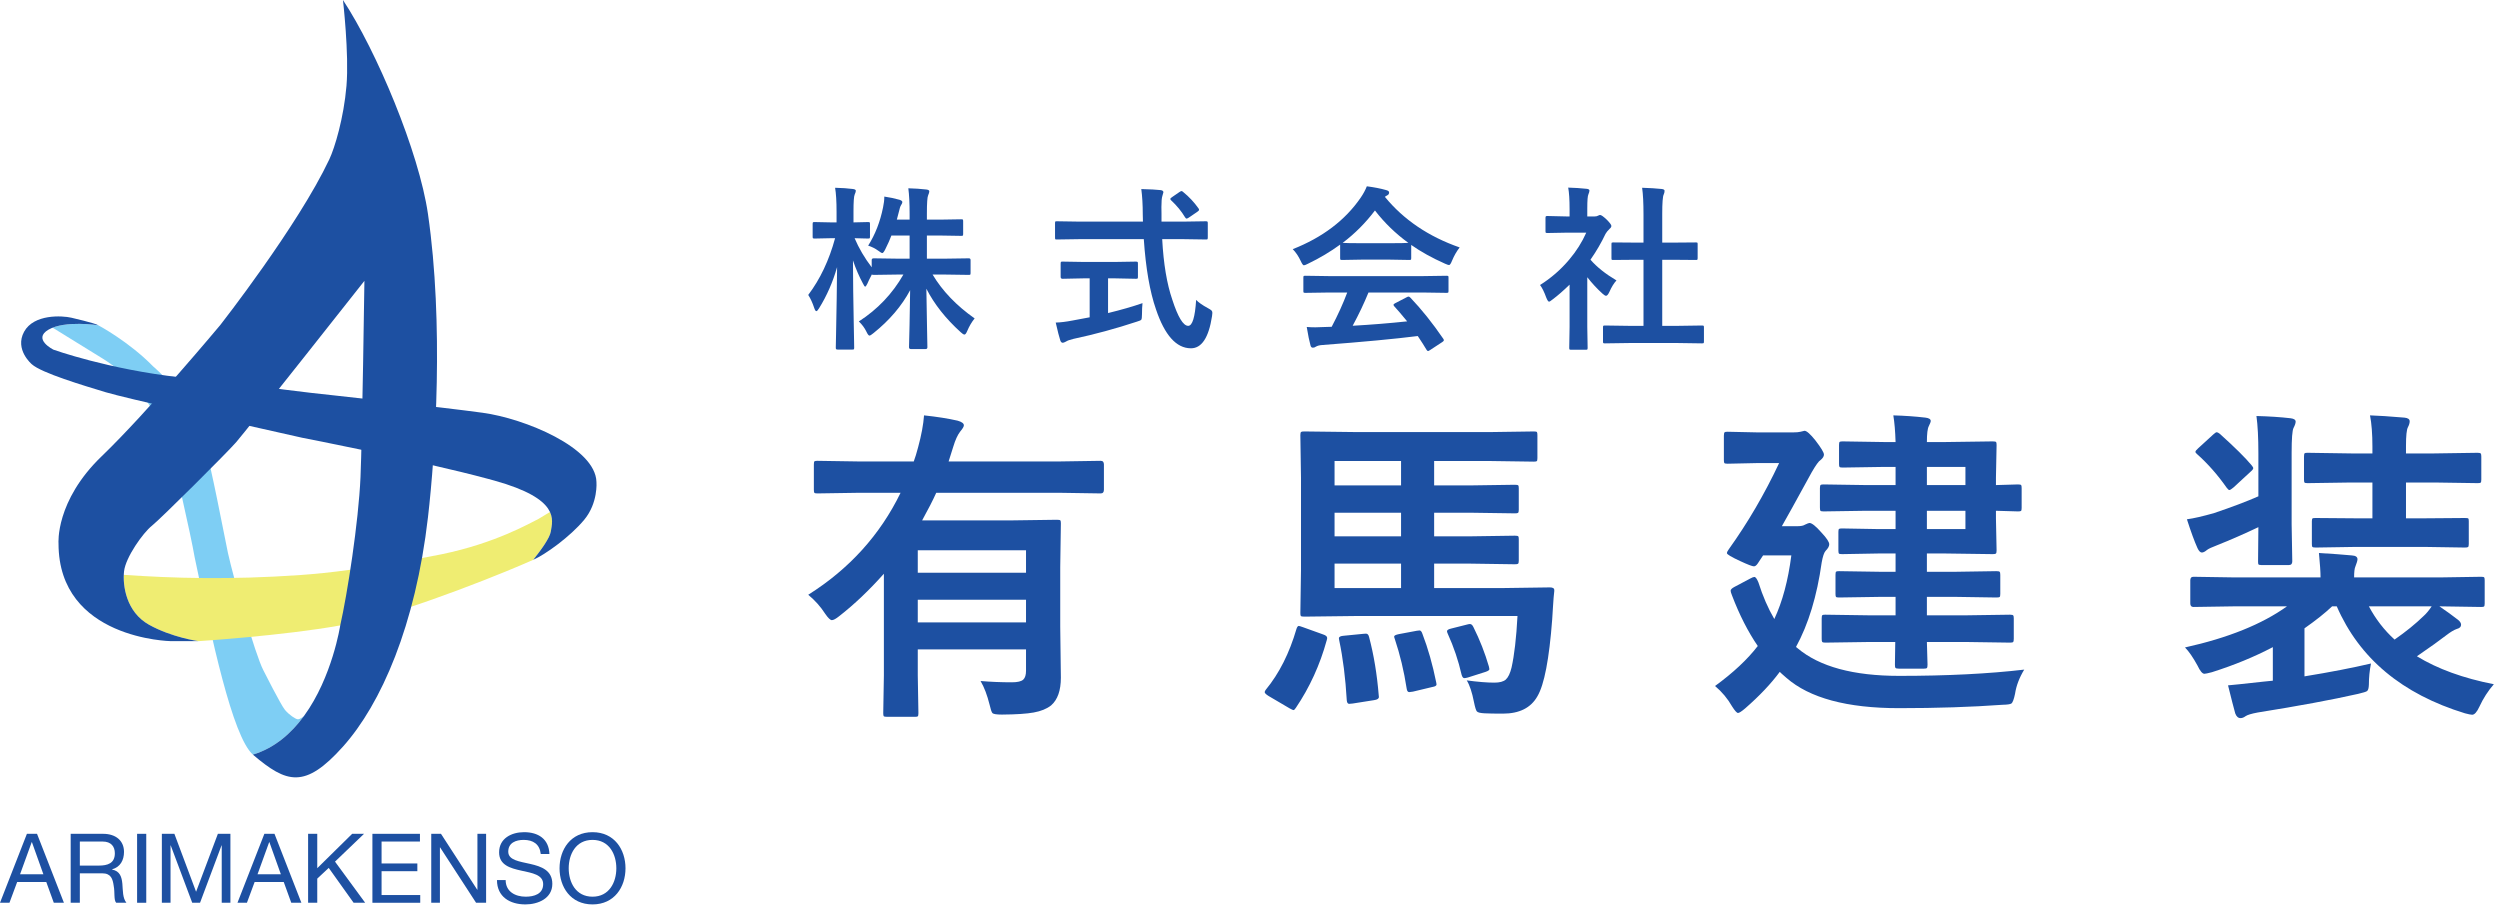 <svg width="311" height="113" viewBox="0 0 311 113" fill="none" xmlns="http://www.w3.org/2000/svg">
<path d="M37.035 89.479C36.744 89.447 35.968 88.928 35.45 88.313C34.933 87.697 32.766 83.389 32.766 83.389C31.747 81.445 29.03 71.872 28.351 68.762C27.675 65.459 26.382 58.605 25.429 55.127C23.92 49.623 19.052 45.582 19.052 45.582C16.012 42.472 12.227 40.464 12.227 40.464C12.227 40.464 8.699 39.92 6.551 40.766C6.647 40.826 7.368 41.271 12.777 44.61C19.019 48.464 21.024 55.431 21.024 55.431C21.4 56.105 23.803 66.851 24.209 69.293C26.31 79.274 28.897 91.597 31.461 93.876C34.176 93.054 36.25 91.217 37.818 89.066C37.818 89.066 37.326 89.512 37.035 89.479Z" fill="#7ECEF4"/>
<g style="mix-blend-mode:multiply">
<path d="M50.633 75.65C54.779 74.293 59.371 72.546 62.906 71.098C64.223 70.559 65.388 70.063 66.333 69.644C67.311 68.422 68.397 66.92 68.517 66.132C68.615 65.494 68.856 64.642 68.415 63.694L66.982 64.557C65.971 65.045 61.712 67.548 54.961 68.946C54.221 69.099 53.3 69.274 52.265 69.465C49.755 69.927 46.566 70.463 43.576 70.878C41.241 71.203 39.024 71.417 37.36 71.534C28.592 72.148 21.434 71.931 15.397 71.51C15.319 73.328 15.905 76.254 18.533 77.72C21.379 79.308 24.678 79.761 24.678 79.761C24.678 79.761 35.255 79.081 42.322 77.801" fill="#EFED72"/>
<path d="M42.324 77.799C44.299 77.567 47.325 76.732 50.635 75.648Z" fill="#EFED72"/>
</g>
<path d="M53.241 26.63C52.121 18.895 46.837 6.317 42.664 0C42.664 0 43.441 6.706 43.101 10.691C42.761 14.675 41.652 18.372 40.966 19.826C37.069 28.087 27.43 40.398 27.43 40.398C27.43 40.398 18.439 51.186 12.649 56.758C6.86 62.33 7.28 67.611 7.28 67.611C7.28 79.533 21.253 79.759 21.253 79.759H24.681C24.681 79.759 21.382 79.306 18.536 77.718C15.69 76.131 15.237 72.827 15.431 71.077C15.625 69.328 17.792 66.283 18.892 65.408C19.991 64.533 28.3 56.26 29.381 55.007C30.789 53.373 45.333 34.939 45.333 34.939C45.333 34.939 45.057 54.47 44.847 59.334C44.605 64.971 43.198 73.96 42.325 77.799C42.325 77.799 41.348 84.224 37.819 89.065C36.251 91.216 34.178 93.053 31.463 93.875C31.477 93.888 31.491 93.904 31.506 93.917C35.646 97.415 37.91 98.193 42.664 92.88C47.419 87.567 51.688 77.799 53.241 64.339C54.176 56.228 55.218 40.291 53.241 26.63Z" fill="#1D50A2"/>
<path d="M31.34 47.922C36.943 48.726 41.781 49.212 41.781 49.212C41.781 49.212 54.793 50.634 60.032 51.347C65.272 52.059 74.1 55.689 74.199 59.964C74.199 59.964 74.422 62.545 72.686 64.647C70.95 66.75 67.823 68.995 66.336 69.64C67.313 68.419 68.399 66.917 68.52 66.129C68.744 64.666 69.718 62.078 61.517 59.79L60.698 59.566C52.316 57.309 37.624 54.464 37.624 54.464C37.624 54.464 34.05 53.666 29.618 52.663C29.618 52.663 15.521 49.512 13.17 48.8C10.402 47.961 5.156 46.399 3.957 45.311C3.957 45.311 1.785 43.49 2.997 41.27C4.208 39.05 7.726 39.257 8.878 39.523C8.878 39.523 11.815 40.195 12.228 40.462C12.228 40.462 8.08 39.819 6.041 41.004C4.001 42.188 6.655 43.502 6.655 43.502C6.655 43.502 13.525 45.96 22.433 46.941L31.34 47.922Z" fill="#1D50A2"/>
<path d="M3.347 103.727H4.606L7.953 112.304H6.693L5.757 109.721H2.135L1.176 112.304H0L3.347 103.727ZM2.495 108.76H5.398L3.97 104.76H3.946L2.495 108.76Z" fill="#1D50A2"/>
<path d="M8.793 103.727H12.823C14.43 103.727 15.426 104.603 15.426 105.973C15.426 107.006 14.97 107.859 13.939 108.148V108.172C14.934 108.364 15.138 109.096 15.222 109.938C15.294 110.778 15.246 111.716 15.726 112.304H14.455C14.131 111.956 14.31 111.031 14.143 110.19C14.023 109.349 13.819 108.64 12.715 108.64H9.932V112.304H8.793V103.727ZM12.307 107.679C13.375 107.679 14.287 107.403 14.287 106.153C14.287 105.312 13.831 104.687 12.763 104.687H9.932V107.679H12.307Z" fill="#1D50A2"/>
<path d="M17.055 103.727H18.194V112.304H17.055V103.727Z" fill="#1D50A2"/>
<path d="M20.135 103.727H21.694L24.393 110.935L27.104 103.727H28.663V112.304H27.583V105.168H27.559L24.885 112.304H23.913L21.238 105.168H21.214V112.304H20.135V103.727Z" fill="#1D50A2"/>
<path d="M32.887 103.727H34.147L37.493 112.304H36.234L35.298 109.721H31.676L30.717 112.304H29.541L32.887 103.727ZM32.036 108.76H34.939L33.511 104.76H33.487L32.036 108.76Z" fill="#1D50A2"/>
<path d="M38.328 103.727H39.467V108.003L43.809 103.727H45.285L41.675 107.186L45.428 112.304H43.989L40.895 107.967L39.467 109.301V112.304H38.328V103.727Z" fill="#1D50A2"/>
<path d="M46.328 103.727H52.241V104.687H47.467V107.415H51.918V108.376H47.467V111.343H52.277V112.304H46.328V103.727Z" fill="#1D50A2"/>
<path d="M53.647 103.727H54.858L59.368 110.683H59.392V103.727H60.471V112.304H59.224L54.75 105.42H54.726V112.304H53.647V103.727Z" fill="#1D50A2"/>
<path d="M67.27 106.237C67.137 105.012 66.322 104.483 65.147 104.483C64.187 104.483 63.227 104.832 63.227 105.949C63.227 107.006 64.595 107.163 65.974 107.475C67.341 107.787 68.709 108.268 68.709 109.95C68.709 111.776 66.922 112.509 65.363 112.509C63.443 112.509 61.824 111.572 61.824 109.481H62.904C62.904 110.923 64.103 111.548 65.399 111.548C66.43 111.548 67.569 111.223 67.569 109.986C67.569 108.808 66.202 108.604 64.835 108.304C63.467 108.003 62.088 107.607 62.088 106.034C62.088 104.291 63.635 103.522 65.195 103.522C66.946 103.522 68.277 104.351 68.349 106.237H67.27Z" fill="#1D50A2"/>
<path d="M73.71 103.522C76.432 103.522 77.812 105.685 77.812 108.015C77.812 110.346 76.432 112.509 73.71 112.509C70.987 112.509 69.607 110.346 69.607 108.015C69.607 105.685 70.987 103.522 73.71 103.522ZM73.71 111.548C75.796 111.548 76.672 109.746 76.672 108.015C76.672 106.286 75.796 104.483 73.71 104.483C71.623 104.483 70.747 106.286 70.747 108.015C70.747 109.746 71.623 111.548 73.71 111.548Z" fill="#1D50A2"/>
<path d="M108 30.556C108.874 29.174 109.49 27.594 109.848 25.818C109.955 25.331 110.009 24.877 110.009 24.454C110.66 24.547 111.291 24.68 111.899 24.852C112.136 24.93 112.254 25.027 112.254 25.142C112.254 25.235 112.193 25.374 112.071 25.561C112 25.661 111.914 25.933 111.813 26.377C111.785 26.506 111.702 26.821 111.566 27.322H113.156V26.613C113.156 25.288 113.103 24.225 112.995 23.423C113.79 23.444 114.535 23.494 115.229 23.573C115.48 23.602 115.605 23.677 115.605 23.799C115.605 23.913 115.559 24.075 115.466 24.282C115.358 24.49 115.305 25.253 115.305 26.57V27.322H116.916L119.58 27.279C119.695 27.279 119.763 27.294 119.784 27.322C119.806 27.351 119.816 27.422 119.816 27.537V29.105C119.816 29.22 119.802 29.288 119.773 29.31C119.745 29.331 119.68 29.342 119.58 29.342L116.916 29.299H115.305V32.178H117.571L120.525 32.135C120.669 32.135 120.74 32.206 120.74 32.35V33.94C120.74 34.054 120.729 34.126 120.708 34.154C120.687 34.183 120.626 34.197 120.525 34.197L117.571 34.154H116.014C117.231 36.195 118.975 38.014 121.245 39.611C120.887 40.048 120.579 40.571 120.321 41.18C120.2 41.473 120.085 41.62 119.978 41.62C119.877 41.62 119.723 41.523 119.516 41.33C117.646 39.64 116.221 37.835 115.24 35.916C115.255 37.377 115.283 39.056 115.326 40.954C115.355 42.437 115.369 43.185 115.369 43.199C115.369 43.35 115.29 43.425 115.133 43.425H113.328C113.163 43.425 113.081 43.35 113.081 43.199C113.081 43.142 113.103 42.24 113.146 40.492C113.174 38.816 113.199 37.352 113.221 36.099C112.168 38.068 110.65 39.848 108.666 41.438C108.415 41.645 108.247 41.749 108.161 41.749C108.061 41.749 107.936 41.588 107.785 41.266C107.556 40.793 107.241 40.367 106.84 39.987C109.174 38.483 111.022 36.539 112.383 34.154H111.652L108.688 34.197C108.551 34.197 108.476 34.176 108.462 34.133C108.168 34.691 107.979 35.082 107.893 35.304C107.778 35.54 107.688 35.658 107.624 35.658C107.567 35.658 107.474 35.526 107.345 35.261C106.872 34.387 106.46 33.431 106.109 32.393C106.117 34.892 106.149 37.502 106.206 40.224C106.213 40.811 106.228 41.577 106.249 42.523C106.256 42.945 106.26 43.185 106.26 43.242C106.26 43.357 106.245 43.428 106.217 43.457C106.188 43.478 106.124 43.489 106.023 43.489H104.24C104.111 43.489 104.036 43.471 104.015 43.435C103.986 43.414 103.972 43.35 103.972 43.242C103.972 43.178 103.982 42.641 104.004 41.631C104.068 38.53 104.111 35.73 104.133 33.23C103.61 35.078 102.862 36.786 101.888 38.355C101.744 38.591 101.633 38.709 101.555 38.709C101.469 38.709 101.383 38.584 101.297 38.333C101.082 37.681 100.831 37.133 100.545 36.69C102.027 34.727 103.141 32.375 103.886 29.632H103.402L101.34 29.675C101.225 29.675 101.154 29.66 101.125 29.632C101.104 29.603 101.093 29.535 101.093 29.428V27.87C101.093 27.756 101.107 27.684 101.136 27.655C101.164 27.634 101.232 27.623 101.34 27.623L103.402 27.666H104.068V26.355C104.068 25.059 104.007 24.06 103.886 23.358C104.752 23.38 105.486 23.43 106.088 23.509C106.339 23.537 106.464 23.613 106.464 23.734C106.464 23.835 106.417 23.989 106.324 24.196C106.224 24.404 106.174 25.113 106.174 26.323V27.666L107.979 27.623C108.093 27.623 108.165 27.637 108.193 27.666C108.215 27.695 108.226 27.763 108.226 27.87V29.428C108.226 29.549 108.211 29.621 108.183 29.643C108.154 29.664 108.086 29.675 107.979 29.675L107.484 29.664C107.141 29.65 106.75 29.639 106.313 29.632C106.851 30.892 107.56 32.099 108.44 33.252V32.35C108.44 32.206 108.523 32.135 108.688 32.135L111.652 32.178H113.156V29.299H110.89C110.725 29.757 110.467 30.337 110.116 31.039C109.966 31.333 109.848 31.48 109.762 31.48C109.676 31.48 109.507 31.383 109.257 31.189C108.87 30.91 108.451 30.699 108 30.556Z" fill="#1D50A2"/>
<path d="M134.286 29.75L131.461 29.793C131.361 29.793 131.3 29.782 131.278 29.761C131.257 29.732 131.246 29.653 131.246 29.524V27.795C131.246 27.659 131.257 27.58 131.278 27.559C131.3 27.537 131.361 27.526 131.461 27.526L134.286 27.569H142.182L142.16 26.667C142.16 25.485 142.099 24.436 141.978 23.52C143.095 23.548 143.893 23.591 144.373 23.648C144.609 23.677 144.728 23.767 144.728 23.917C144.728 23.953 144.685 24.107 144.599 24.379C144.52 24.601 144.48 25.059 144.48 25.754C144.48 25.933 144.484 26.216 144.491 26.602V27.569H147.198L150.013 27.526C150.127 27.526 150.195 27.544 150.217 27.58C150.238 27.609 150.249 27.68 150.249 27.795V29.524C150.249 29.653 150.235 29.732 150.206 29.761C150.185 29.782 150.12 29.793 150.013 29.793L147.198 29.75H144.577C144.742 32.815 145.161 35.325 145.834 37.28C146.536 39.45 147.195 40.535 147.811 40.535C148.333 40.535 148.663 39.461 148.799 37.312C149.107 37.628 149.583 37.961 150.228 38.312C150.493 38.455 150.654 38.559 150.711 38.623C150.783 38.695 150.818 38.795 150.818 38.924C150.818 38.988 150.804 39.128 150.775 39.343C150.36 42.021 149.476 43.35 148.122 43.328C146.325 43.307 144.885 41.692 143.804 38.483C143.037 36.278 142.533 33.367 142.289 29.75H134.286ZM138.701 34.627H137.842V38.945C139.51 38.537 140.939 38.125 142.128 37.71C142.085 38.111 142.063 38.573 142.063 39.096C142.063 39.475 142.031 39.704 141.967 39.783C141.91 39.848 141.723 39.926 141.408 40.02C138.809 40.879 136.184 41.592 133.534 42.157C133.083 42.265 132.775 42.376 132.61 42.49C132.424 42.59 132.292 42.641 132.213 42.641C132.07 42.641 131.966 42.544 131.901 42.351C131.765 41.942 131.576 41.201 131.332 40.127C131.926 40.113 132.628 40.027 133.438 39.869L135.554 39.472V34.627H134.802L132.191 34.681C132.027 34.681 131.944 34.605 131.944 34.455V32.812C131.944 32.683 131.959 32.604 131.987 32.575C132.016 32.554 132.084 32.543 132.191 32.543L134.802 32.586H138.701L141.301 32.543C141.423 32.543 141.498 32.561 141.526 32.597C141.548 32.625 141.559 32.697 141.559 32.812V34.455C141.559 34.562 141.544 34.627 141.516 34.648C141.48 34.67 141.408 34.681 141.301 34.681L138.701 34.627ZM147.198 23.895C147.914 24.476 148.545 25.149 149.089 25.915C149.139 25.987 149.164 26.047 149.164 26.098C149.164 26.169 149.089 26.255 148.938 26.355L147.896 27.064C147.768 27.15 147.674 27.193 147.617 27.193C147.553 27.193 147.485 27.136 147.413 27.021C146.969 26.277 146.396 25.578 145.694 24.927C145.623 24.855 145.587 24.798 145.587 24.755C145.587 24.698 145.655 24.622 145.791 24.529L146.715 23.895C146.844 23.81 146.93 23.767 146.973 23.767C147.037 23.767 147.112 23.81 147.198 23.895Z" fill="#1D50A2"/>
<path d="M165.307 36.389L162.396 36.432C162.274 36.432 162.199 36.417 162.17 36.389C162.148 36.36 162.138 36.296 162.138 36.195V34.541C162.138 34.426 162.152 34.358 162.181 34.337C162.209 34.315 162.281 34.305 162.396 34.305L165.307 34.348H177.026L179.938 34.305C180.059 34.305 180.134 34.319 180.163 34.348C180.185 34.376 180.195 34.441 180.195 34.541V36.195C180.195 36.303 180.181 36.371 180.152 36.399C180.131 36.421 180.059 36.432 179.938 36.432L177.026 36.389H170.237C169.693 37.728 169.038 39.106 168.271 40.524C170.563 40.395 172.823 40.213 175.05 39.977C174.377 39.153 173.843 38.53 173.449 38.107C173.385 38.036 173.353 37.975 173.353 37.925C173.353 37.853 173.428 37.782 173.578 37.71L174.985 36.98C175.086 36.922 175.164 36.894 175.222 36.894C175.286 36.894 175.361 36.937 175.447 37.023C176.837 38.476 178.201 40.181 179.54 42.136C179.59 42.207 179.615 42.268 179.615 42.318C179.615 42.39 179.554 42.465 179.433 42.544L177.907 43.543C177.778 43.629 177.692 43.672 177.649 43.672C177.592 43.672 177.531 43.622 177.467 43.522C177.173 43.027 176.808 42.454 176.371 41.803C173.528 42.161 169.568 42.533 164.49 42.92C164.154 42.941 163.889 43.009 163.695 43.124C163.588 43.21 163.463 43.253 163.319 43.253C163.162 43.253 163.062 43.149 163.019 42.941C162.882 42.462 162.729 41.706 162.557 40.675C162.893 40.703 163.248 40.718 163.62 40.718C163.978 40.718 164.422 40.703 164.952 40.675L165.661 40.653C166.442 39.171 167.086 37.749 167.595 36.389H165.307ZM181.581 30.781C181.209 31.254 180.894 31.802 180.636 32.425C180.493 32.79 180.367 32.973 180.26 32.973C180.181 32.973 180.013 32.915 179.755 32.801C178.158 32.092 176.758 31.315 175.555 30.47V32.102C175.555 32.217 175.54 32.285 175.512 32.307C175.483 32.328 175.419 32.339 175.318 32.339L172.826 32.296H169.442L166.95 32.339C166.836 32.339 166.768 32.325 166.746 32.296C166.725 32.267 166.714 32.203 166.714 32.102V30.427C165.511 31.308 164.182 32.099 162.729 32.801C162.464 32.937 162.288 33.005 162.202 33.005C162.102 33.005 161.969 32.822 161.805 32.457C161.525 31.863 161.196 31.376 160.816 30.996C164.519 29.535 167.333 27.405 169.26 24.605C169.596 24.117 169.854 23.641 170.033 23.176C170.928 23.29 171.72 23.444 172.407 23.638C172.672 23.702 172.805 23.802 172.805 23.939C172.805 24.103 172.733 24.221 172.59 24.293C172.497 24.336 172.393 24.4 172.278 24.486C174.606 27.329 177.707 29.428 181.581 30.781ZM167.025 30.212C167.283 30.241 168.089 30.255 169.442 30.255H172.826C174.087 30.255 174.878 30.241 175.2 30.212C173.618 29.066 172.232 27.723 171.043 26.184C169.883 27.723 168.544 29.066 167.025 30.212Z" fill="#1D50A2"/>
<path d="M202.604 42.673L199.649 42.716C199.535 42.716 199.467 42.702 199.445 42.673C199.424 42.644 199.413 42.58 199.413 42.48V40.739C199.413 40.625 199.424 40.557 199.445 40.535C199.474 40.507 199.542 40.492 199.649 40.492L202.604 40.535H204.451V32.317H203.463L200.691 32.339C200.584 32.339 200.52 32.328 200.498 32.307C200.477 32.285 200.466 32.221 200.466 32.113V30.373C200.466 30.266 200.48 30.201 200.509 30.18C200.53 30.165 200.591 30.158 200.691 30.158L203.463 30.18H204.451V26.678C204.451 25.238 204.394 24.132 204.279 23.358C205.225 23.387 206.037 23.437 206.718 23.509C206.954 23.537 207.072 23.613 207.072 23.734C207.072 23.892 207.036 24.046 206.965 24.196C206.843 24.433 206.782 25.238 206.782 26.613V30.18H208.168L210.939 30.158C211.061 30.158 211.133 30.169 211.154 30.19C211.176 30.212 211.187 30.273 211.187 30.373V32.113C211.187 32.228 211.169 32.296 211.133 32.317C211.111 32.332 211.047 32.339 210.939 32.339L208.168 32.317H206.782V40.535H208.78L211.713 40.492C211.835 40.492 211.91 40.507 211.938 40.535C211.96 40.564 211.971 40.632 211.971 40.739V42.48C211.971 42.594 211.956 42.662 211.928 42.684C211.899 42.705 211.827 42.716 211.713 42.716L208.78 42.673H202.604ZM191.582 35.454C192.95 34.595 194.157 33.546 195.202 32.307C196.104 31.24 196.813 30.119 197.329 28.944H194.837L192.506 28.987C192.391 28.987 192.32 28.973 192.291 28.944C192.27 28.916 192.259 28.851 192.259 28.751V27.118C192.259 27.004 192.277 26.932 192.312 26.903C192.334 26.882 192.398 26.871 192.506 26.871L194.837 26.925H195.256V26.023C195.256 24.848 195.199 23.953 195.084 23.337C195.872 23.358 196.634 23.409 197.372 23.487C197.608 23.509 197.727 23.584 197.727 23.713C197.727 23.813 197.684 23.967 197.598 24.175C197.505 24.347 197.458 24.93 197.458 25.926V26.925H198.382C198.561 26.925 198.701 26.893 198.801 26.828C198.915 26.771 198.998 26.742 199.048 26.742C199.191 26.742 199.463 26.932 199.864 27.311C200.258 27.705 200.455 27.97 200.455 28.106C200.455 28.228 200.383 28.346 200.24 28.461C199.997 28.697 199.825 28.909 199.725 29.095C199.216 30.176 198.593 31.247 197.855 32.307C198.643 33.216 199.721 34.075 201.089 34.885C200.774 35.221 200.48 35.698 200.208 36.313C200.058 36.636 199.918 36.797 199.789 36.797C199.696 36.797 199.549 36.707 199.349 36.528C198.683 35.927 198.052 35.246 197.458 34.487V40.675L197.501 43.264C197.501 43.378 197.487 43.45 197.458 43.478C197.422 43.5 197.347 43.511 197.232 43.511H195.471C195.349 43.511 195.274 43.496 195.245 43.468C195.224 43.439 195.213 43.371 195.213 43.264L195.256 40.675V35.411C194.482 36.163 193.784 36.772 193.161 37.237C192.925 37.431 192.771 37.527 192.699 37.527C192.606 37.527 192.492 37.359 192.355 37.023C192.105 36.328 191.847 35.805 191.582 35.454Z" fill="#1D50A2"/>
<path d="M294.949 82.541C294.776 83.42 294.689 84.292 294.689 85.158C294.676 85.611 294.596 85.884 294.45 85.977C294.343 86.057 293.977 86.17 293.351 86.317C290.114 87.049 285.952 87.822 280.863 88.634C280.077 88.781 279.571 88.934 279.345 89.094C279.132 89.254 278.925 89.334 278.725 89.334C278.432 89.334 278.213 89.141 278.066 88.754C277.893 88.142 277.593 86.976 277.167 85.258C277.553 85.231 279.012 85.078 281.543 84.798L282.741 84.678V80.503C280.464 81.701 277.94 82.74 275.169 83.62C274.663 83.753 274.35 83.819 274.23 83.819C273.977 83.819 273.691 83.48 273.371 82.8C272.811 81.775 272.292 81.022 271.812 80.543C277.167 79.357 281.396 77.652 284.5 75.428H277.986L272.871 75.508C272.605 75.508 272.472 75.361 272.472 75.068V72.191C272.472 71.898 272.605 71.751 272.871 71.751L277.986 71.831H288.675C288.675 71.179 288.609 70.166 288.476 68.794C290.087 68.888 291.453 68.988 292.571 69.094C293.038 69.121 293.271 69.281 293.271 69.574C293.271 69.734 293.184 70.033 293.011 70.473C292.904 70.699 292.851 71.152 292.851 71.831H303.54L308.655 71.751C308.868 71.751 308.995 71.778 309.035 71.831C309.075 71.885 309.095 72.005 309.095 72.191V75.068C309.095 75.268 309.068 75.394 309.015 75.448C308.975 75.488 308.855 75.508 308.655 75.508L303.54 75.428H303.46C304.286 75.987 305.059 76.547 305.778 77.106C306.031 77.306 306.158 77.512 306.158 77.725C306.158 77.979 305.978 78.152 305.618 78.245C305.272 78.365 304.839 78.625 304.32 79.024C303.534 79.637 302.315 80.509 300.663 81.641C303.234 83.213 306.424 84.372 310.234 85.118C309.514 85.944 308.915 86.876 308.435 87.915C308.129 88.581 307.829 88.914 307.536 88.914C307.39 88.914 307.09 88.854 306.637 88.734C298.818 86.337 293.504 81.901 290.693 75.428H290.114C289.248 76.254 288.103 77.166 286.677 78.165V84.139C289.861 83.62 292.618 83.087 294.949 82.541ZM297.886 79.564C299.298 78.578 300.497 77.606 301.482 76.647C301.815 76.353 302.155 75.947 302.501 75.428H294.689C295.528 77.013 296.594 78.391 297.886 79.564ZM293.111 68.035L288.096 68.115C287.856 68.115 287.71 68.089 287.656 68.035C287.616 67.982 287.596 67.862 287.596 67.676V64.838C287.596 64.639 287.63 64.519 287.696 64.479C287.736 64.452 287.87 64.439 288.096 64.439L293.111 64.479H295.129V60.023H292.472L287.057 60.103C286.844 60.103 286.717 60.077 286.677 60.023C286.637 59.97 286.617 59.844 286.617 59.644V56.827C286.617 56.587 286.644 56.44 286.697 56.387C286.751 56.347 286.871 56.327 287.057 56.327L292.472 56.407H295.129V55.588C295.129 53.989 295.029 52.684 294.829 51.672C295.788 51.699 297.213 51.792 299.105 51.952C299.544 51.992 299.764 52.145 299.764 52.411C299.764 52.624 299.691 52.871 299.544 53.15C299.385 53.443 299.305 54.216 299.305 55.468V56.407H302.821L308.216 56.327C308.429 56.327 308.562 56.361 308.615 56.427C308.655 56.48 308.675 56.614 308.675 56.827V59.644C308.675 59.87 308.648 60.003 308.595 60.043C308.542 60.083 308.415 60.103 308.216 60.103L302.821 60.023H299.305V64.479H301.542L306.617 64.439C306.87 64.439 307.017 64.459 307.057 64.499C307.097 64.539 307.117 64.652 307.117 64.838V67.676C307.117 67.889 307.083 68.015 307.017 68.055C306.964 68.095 306.83 68.115 306.617 68.115L301.542 68.035H293.111ZM280.703 51.752C282.275 51.792 283.694 51.885 284.959 52.032C285.372 52.085 285.579 52.225 285.579 52.451C285.579 52.638 285.492 52.897 285.319 53.23C285.159 53.523 285.079 54.556 285.079 56.327V65.218L285.159 69.834C285.159 70.14 285.019 70.293 284.739 70.293H281.303C281.103 70.293 280.983 70.26 280.943 70.193C280.917 70.153 280.903 70.033 280.903 69.834L280.943 65.578C279.238 66.39 277.52 67.143 275.788 67.835C275.149 68.075 274.736 68.268 274.55 68.415C274.297 68.628 274.084 68.735 273.91 68.735C273.724 68.735 273.544 68.555 273.371 68.195C272.998 67.369 272.558 66.171 272.052 64.599C272.878 64.492 274.01 64.233 275.449 63.82C277.66 63.074 279.491 62.381 280.943 61.742V56.407C280.943 54.476 280.863 52.924 280.703 51.752ZM276.148 53.969C278.026 55.661 279.345 56.967 280.104 57.886C280.237 58.045 280.304 58.165 280.304 58.245C280.304 58.352 280.184 58.505 279.944 58.705L277.866 60.623C277.6 60.849 277.42 60.962 277.327 60.962C277.26 60.962 277.154 60.869 277.007 60.683C275.875 59.071 274.65 57.679 273.331 56.507C273.184 56.387 273.111 56.287 273.111 56.207C273.111 56.114 273.224 55.968 273.451 55.768L275.329 54.05C275.529 53.863 275.675 53.77 275.768 53.77C275.848 53.77 275.975 53.836 276.148 53.969Z" fill="#1D50A2"/>
<path d="M232.552 79.863L227.058 79.943C226.845 79.943 226.718 79.91 226.678 79.843C226.638 79.79 226.618 79.663 226.618 79.464V76.946C226.618 76.72 226.645 76.58 226.698 76.527C226.738 76.487 226.858 76.467 227.058 76.467L232.552 76.547H235.809V74.249H234.011L228.776 74.329C228.563 74.329 228.436 74.302 228.396 74.249C228.356 74.196 228.336 74.076 228.336 73.889V71.512C228.336 71.285 228.363 71.152 228.416 71.112C228.47 71.072 228.589 71.052 228.776 71.052L234.011 71.132H235.809V68.855H233.611L229.156 68.934C228.929 68.934 228.796 68.908 228.756 68.855C228.716 68.801 228.696 68.675 228.696 68.475V66.177C228.696 65.964 228.723 65.838 228.776 65.798C228.829 65.758 228.956 65.738 229.156 65.738L233.611 65.817H235.809V63.54H232.133L226.858 63.62C226.645 63.62 226.512 63.593 226.458 63.54C226.418 63.473 226.398 63.333 226.398 63.12V60.723C226.398 60.496 226.432 60.363 226.498 60.323C226.538 60.283 226.658 60.263 226.858 60.263L232.133 60.343H235.809V58.085H234.31L229.235 58.165C229.009 58.165 228.876 58.139 228.836 58.085C228.796 58.032 228.776 57.912 228.776 57.726V55.348C228.776 55.135 228.803 55.008 228.856 54.968C228.909 54.929 229.036 54.909 229.235 54.909L234.31 54.989H235.809C235.769 53.657 235.676 52.551 235.529 51.672C236.928 51.712 238.26 51.805 239.525 51.952C239.965 52.005 240.184 52.145 240.184 52.371C240.184 52.478 240.104 52.691 239.945 53.011C239.785 53.304 239.705 53.963 239.705 54.989H242.082L247.877 54.909C248.116 54.909 248.263 54.935 248.316 54.989C248.356 55.042 248.376 55.168 248.376 55.368L248.296 59.404V60.343L251.033 60.263C251.246 60.263 251.38 60.29 251.433 60.343C251.473 60.396 251.493 60.523 251.493 60.723V63.18C251.493 63.393 251.466 63.52 251.413 63.56C251.36 63.6 251.233 63.62 251.033 63.62C250.9 63.62 249.988 63.593 248.296 63.54V64.519L248.376 68.475C248.376 68.701 248.343 68.835 248.276 68.874C248.223 68.914 248.09 68.934 247.877 68.934L242.082 68.855H239.705V71.132H243.141L248.336 71.052C248.576 71.052 248.716 71.079 248.756 71.132C248.809 71.185 248.836 71.312 248.836 71.512V73.889C248.836 74.089 248.809 74.216 248.756 74.269C248.702 74.309 248.563 74.329 248.336 74.329L243.141 74.249H239.705V76.547H244.54L250.054 76.467C250.267 76.467 250.401 76.5 250.454 76.567C250.494 76.62 250.514 76.746 250.514 76.946V79.464C250.514 79.677 250.487 79.81 250.434 79.863C250.394 79.917 250.267 79.943 250.054 79.943L244.54 79.863H239.705C239.718 80.596 239.738 81.302 239.765 81.981C239.778 82.421 239.785 82.654 239.785 82.68C239.785 82.907 239.758 83.047 239.705 83.1C239.665 83.153 239.538 83.18 239.325 83.18H236.228C235.989 83.18 235.842 83.147 235.789 83.08C235.749 83.027 235.729 82.894 235.729 82.68L235.769 79.863H232.552ZM244.5 65.817V63.54H239.705V65.817H244.5ZM244.5 58.085H239.705V60.343H244.5V58.085ZM213.352 85.338C215.616 83.686 217.387 82.028 218.666 80.363C217.454 78.591 216.388 76.5 215.469 74.089C215.35 73.796 215.29 73.596 215.29 73.49C215.29 73.343 215.436 73.19 215.729 73.03L217.727 71.971C217.967 71.838 218.14 71.772 218.247 71.772C218.393 71.772 218.56 71.998 218.746 72.451C219.292 74.169 219.952 75.688 220.724 77.006C221.736 74.848 222.442 72.211 222.842 69.094H219.326L218.666 70.093C218.506 70.333 218.346 70.453 218.187 70.453C217.987 70.453 217.414 70.233 216.468 69.793C215.376 69.287 214.83 68.961 214.83 68.814C214.83 68.695 214.91 68.528 215.07 68.315C217.427 65.025 219.512 61.455 221.323 57.606H218.626L214.91 57.686C214.697 57.686 214.564 57.659 214.51 57.606C214.47 57.553 214.45 57.426 214.45 57.226V54.209C214.45 53.969 214.484 53.823 214.55 53.77C214.59 53.73 214.71 53.71 214.91 53.71L218.626 53.79H223.082C223.468 53.79 223.768 53.763 223.981 53.71L224.48 53.59C224.747 53.59 225.2 53.989 225.839 54.789C226.545 55.708 226.898 56.294 226.898 56.547C226.898 56.773 226.758 57 226.478 57.226C226.252 57.359 225.886 57.866 225.379 58.745C223.315 62.514 222.076 64.752 221.663 65.458H223.621C224.047 65.458 224.36 65.391 224.56 65.258C224.84 65.125 225.02 65.058 225.1 65.058C225.393 65.058 225.886 65.451 226.578 66.237C227.231 66.93 227.557 67.423 227.557 67.716C227.557 67.955 227.404 68.228 227.098 68.535C226.911 68.748 226.751 69.227 226.618 69.973C226.032 74.156 224.966 77.659 223.421 80.483L223.621 80.642C226.338 82.933 230.554 84.079 236.268 84.079C242.196 84.079 247.377 83.819 251.813 83.3C251.2 84.312 250.82 85.311 250.674 86.297C250.527 87.003 250.374 87.409 250.214 87.516C250.081 87.609 249.715 87.662 249.115 87.675C245.226 87.955 240.93 88.095 236.228 88.095C229.768 88.095 225.1 86.836 222.223 84.319C221.743 83.906 221.47 83.659 221.403 83.579C220.311 85.058 218.879 86.57 217.108 88.115C216.655 88.501 216.355 88.694 216.209 88.694C216.062 88.694 215.816 88.421 215.469 87.875C214.923 86.916 214.217 86.07 213.352 85.338Z" fill="#1D50A2"/>
<path d="M188.776 76.629H168.876L162.263 76.709C162.023 76.709 161.877 76.682 161.824 76.629C161.784 76.575 161.764 76.456 161.764 76.269L161.844 70.934V59.446L161.764 54.131C161.764 53.905 161.797 53.772 161.864 53.732C161.917 53.692 162.05 53.672 162.263 53.672L168.876 53.752H185.24L190.814 53.672C191.027 53.672 191.154 53.699 191.194 53.752C191.234 53.805 191.254 53.932 191.254 54.131V56.989C191.254 57.202 191.227 57.328 191.174 57.368C191.121 57.408 191.001 57.428 190.814 57.428L185.24 57.348H178.407V60.385H182.922L188.437 60.305C188.676 60.305 188.823 60.332 188.876 60.385C188.916 60.438 188.936 60.558 188.936 60.745V63.422C188.936 63.635 188.903 63.762 188.836 63.802C188.783 63.842 188.65 63.861 188.437 63.861L182.922 63.782H178.407V66.719H182.922L188.437 66.639C188.676 66.639 188.823 66.665 188.876 66.719C188.916 66.772 188.936 66.892 188.936 67.078V69.756C188.936 69.969 188.903 70.095 188.836 70.135C188.783 70.175 188.65 70.195 188.437 70.195L182.922 70.115H178.407V73.152H187.138L192.812 73.072C193.172 73.072 193.352 73.185 193.352 73.412C193.352 73.439 193.352 73.478 193.352 73.532C193.298 73.958 193.245 74.604 193.192 75.47C193.152 76.296 193.119 76.828 193.092 77.068C192.719 81.996 192.106 85.18 191.254 86.618C190.441 88.057 189.009 88.776 186.958 88.776C185.959 88.776 185.2 88.763 184.68 88.736C184.148 88.71 183.828 88.63 183.721 88.497C183.615 88.377 183.495 87.99 183.362 87.338C183.122 86.112 182.822 85.213 182.463 84.641C183.848 84.827 184.993 84.92 185.899 84.92C186.552 84.92 187.025 84.794 187.318 84.541C187.624 84.261 187.864 83.761 188.037 83.042C188.383 81.497 188.63 79.359 188.776 76.629ZM166.019 60.385H174.291V57.348H166.019V60.385ZM166.019 73.152H174.291V70.115H166.019V73.152ZM166.019 66.719H174.291V63.782H166.019V66.719ZM161.284 78.227C161.364 77.987 161.457 77.867 161.564 77.867C161.63 77.867 161.81 77.921 162.103 78.027L164.601 78.926C164.934 79.033 165.1 79.179 165.1 79.366C165.1 79.432 165.08 79.532 165.04 79.665C164.201 82.716 162.922 85.513 161.204 88.057C161.084 88.243 160.984 88.337 160.905 88.337C160.851 88.337 160.691 88.263 160.425 88.117L157.808 86.579C157.488 86.379 157.328 86.219 157.328 86.099C157.328 86.019 157.375 85.919 157.468 85.799C159.133 83.775 160.405 81.251 161.284 78.227ZM167.178 79.086L169.616 78.846C169.789 78.833 169.895 78.826 169.935 78.826C170.122 78.826 170.248 78.966 170.315 79.246C170.901 81.457 171.301 83.875 171.514 86.499C171.527 86.565 171.534 86.632 171.534 86.698C171.534 86.912 171.334 87.045 170.934 87.098L168.277 87.518C168.064 87.544 167.917 87.558 167.837 87.558C167.664 87.558 167.564 87.411 167.538 87.118C167.378 84.347 167.065 81.863 166.599 79.665C166.572 79.532 166.559 79.446 166.559 79.406C166.559 79.219 166.765 79.113 167.178 79.086ZM174.011 78.886L176.249 78.467C176.422 78.44 176.535 78.427 176.589 78.427C176.735 78.427 176.855 78.567 176.948 78.846C177.641 80.644 178.214 82.662 178.667 84.9C178.693 85.007 178.706 85.087 178.706 85.14C178.706 85.3 178.533 85.406 178.187 85.46L175.769 86.039C175.53 86.079 175.377 86.099 175.31 86.099C175.137 86.099 175.03 85.953 174.99 85.659C174.657 83.488 174.164 81.43 173.512 79.486C173.458 79.353 173.432 79.253 173.432 79.186C173.432 79.066 173.625 78.966 174.011 78.886ZM183.302 78.027C184.088 79.599 184.727 81.231 185.22 82.922C185.26 83.069 185.28 83.175 185.28 83.242C185.28 83.362 185.12 83.475 184.8 83.582L182.603 84.281C182.389 84.334 182.243 84.361 182.163 84.361C182.016 84.361 181.903 84.221 181.823 83.941C181.424 82.183 180.851 80.485 180.105 78.846C180.038 78.7 180.005 78.593 180.005 78.527C180.005 78.38 180.185 78.267 180.545 78.187L182.523 77.688C182.669 77.648 182.782 77.628 182.862 77.628C183.035 77.628 183.182 77.761 183.302 78.027Z" fill="#1D50A2"/>
<path d="M100.545 73.989C105.66 70.766 109.489 66.537 112.033 61.302H106.879L101.684 61.382C101.471 61.382 101.344 61.355 101.304 61.302C101.264 61.249 101.244 61.122 101.244 60.922V57.786C101.244 57.559 101.271 57.426 101.324 57.386C101.377 57.346 101.497 57.326 101.684 57.326L106.879 57.406H113.672C113.845 56.94 114.025 56.354 114.211 55.648C114.624 54.129 114.87 52.804 114.95 51.672C116.575 51.845 117.967 52.065 119.126 52.331C119.646 52.478 119.905 52.671 119.905 52.911C119.905 53.071 119.752 53.33 119.446 53.69C119.126 54.103 118.84 54.729 118.587 55.568L118.007 57.406H131.733L136.928 57.326C137.194 57.326 137.328 57.479 137.328 57.786V60.922C137.328 61.229 137.194 61.382 136.928 61.382L131.733 61.302H116.469C116.056 62.221 115.47 63.367 114.711 64.739H125.679L131.474 64.659C131.713 64.659 131.86 64.685 131.913 64.739C131.953 64.792 131.973 64.918 131.973 65.118L131.893 70.553V77.965L131.973 84.299C131.973 85.897 131.567 87.049 130.754 87.755C130.208 88.181 129.489 88.475 128.596 88.634C127.731 88.794 126.412 88.881 124.641 88.894C123.988 88.894 123.595 88.834 123.462 88.714C123.355 88.594 123.235 88.242 123.102 87.655C122.809 86.47 122.436 85.491 121.983 84.718C123.249 84.825 124.547 84.878 125.879 84.878C126.585 84.878 127.058 84.765 127.298 84.539C127.524 84.325 127.637 83.959 127.637 83.44V80.782H114.171V84.019L114.251 88.714C114.251 88.927 114.224 89.061 114.171 89.114C114.118 89.154 113.998 89.174 113.811 89.174H110.375C110.135 89.174 109.989 89.147 109.935 89.094C109.895 89.041 109.875 88.914 109.875 88.714L109.955 84.019V71.372C108.117 73.436 106.266 75.195 104.401 76.647C103.988 76.98 103.682 77.146 103.482 77.146C103.295 77.146 103.022 76.886 102.663 76.367C102.09 75.474 101.384 74.682 100.545 73.989ZM114.171 77.426H127.637V74.609H114.171V77.426ZM127.637 68.455H114.171V71.252H127.637V68.455Z" fill="#1D50A2"/>
</svg>
